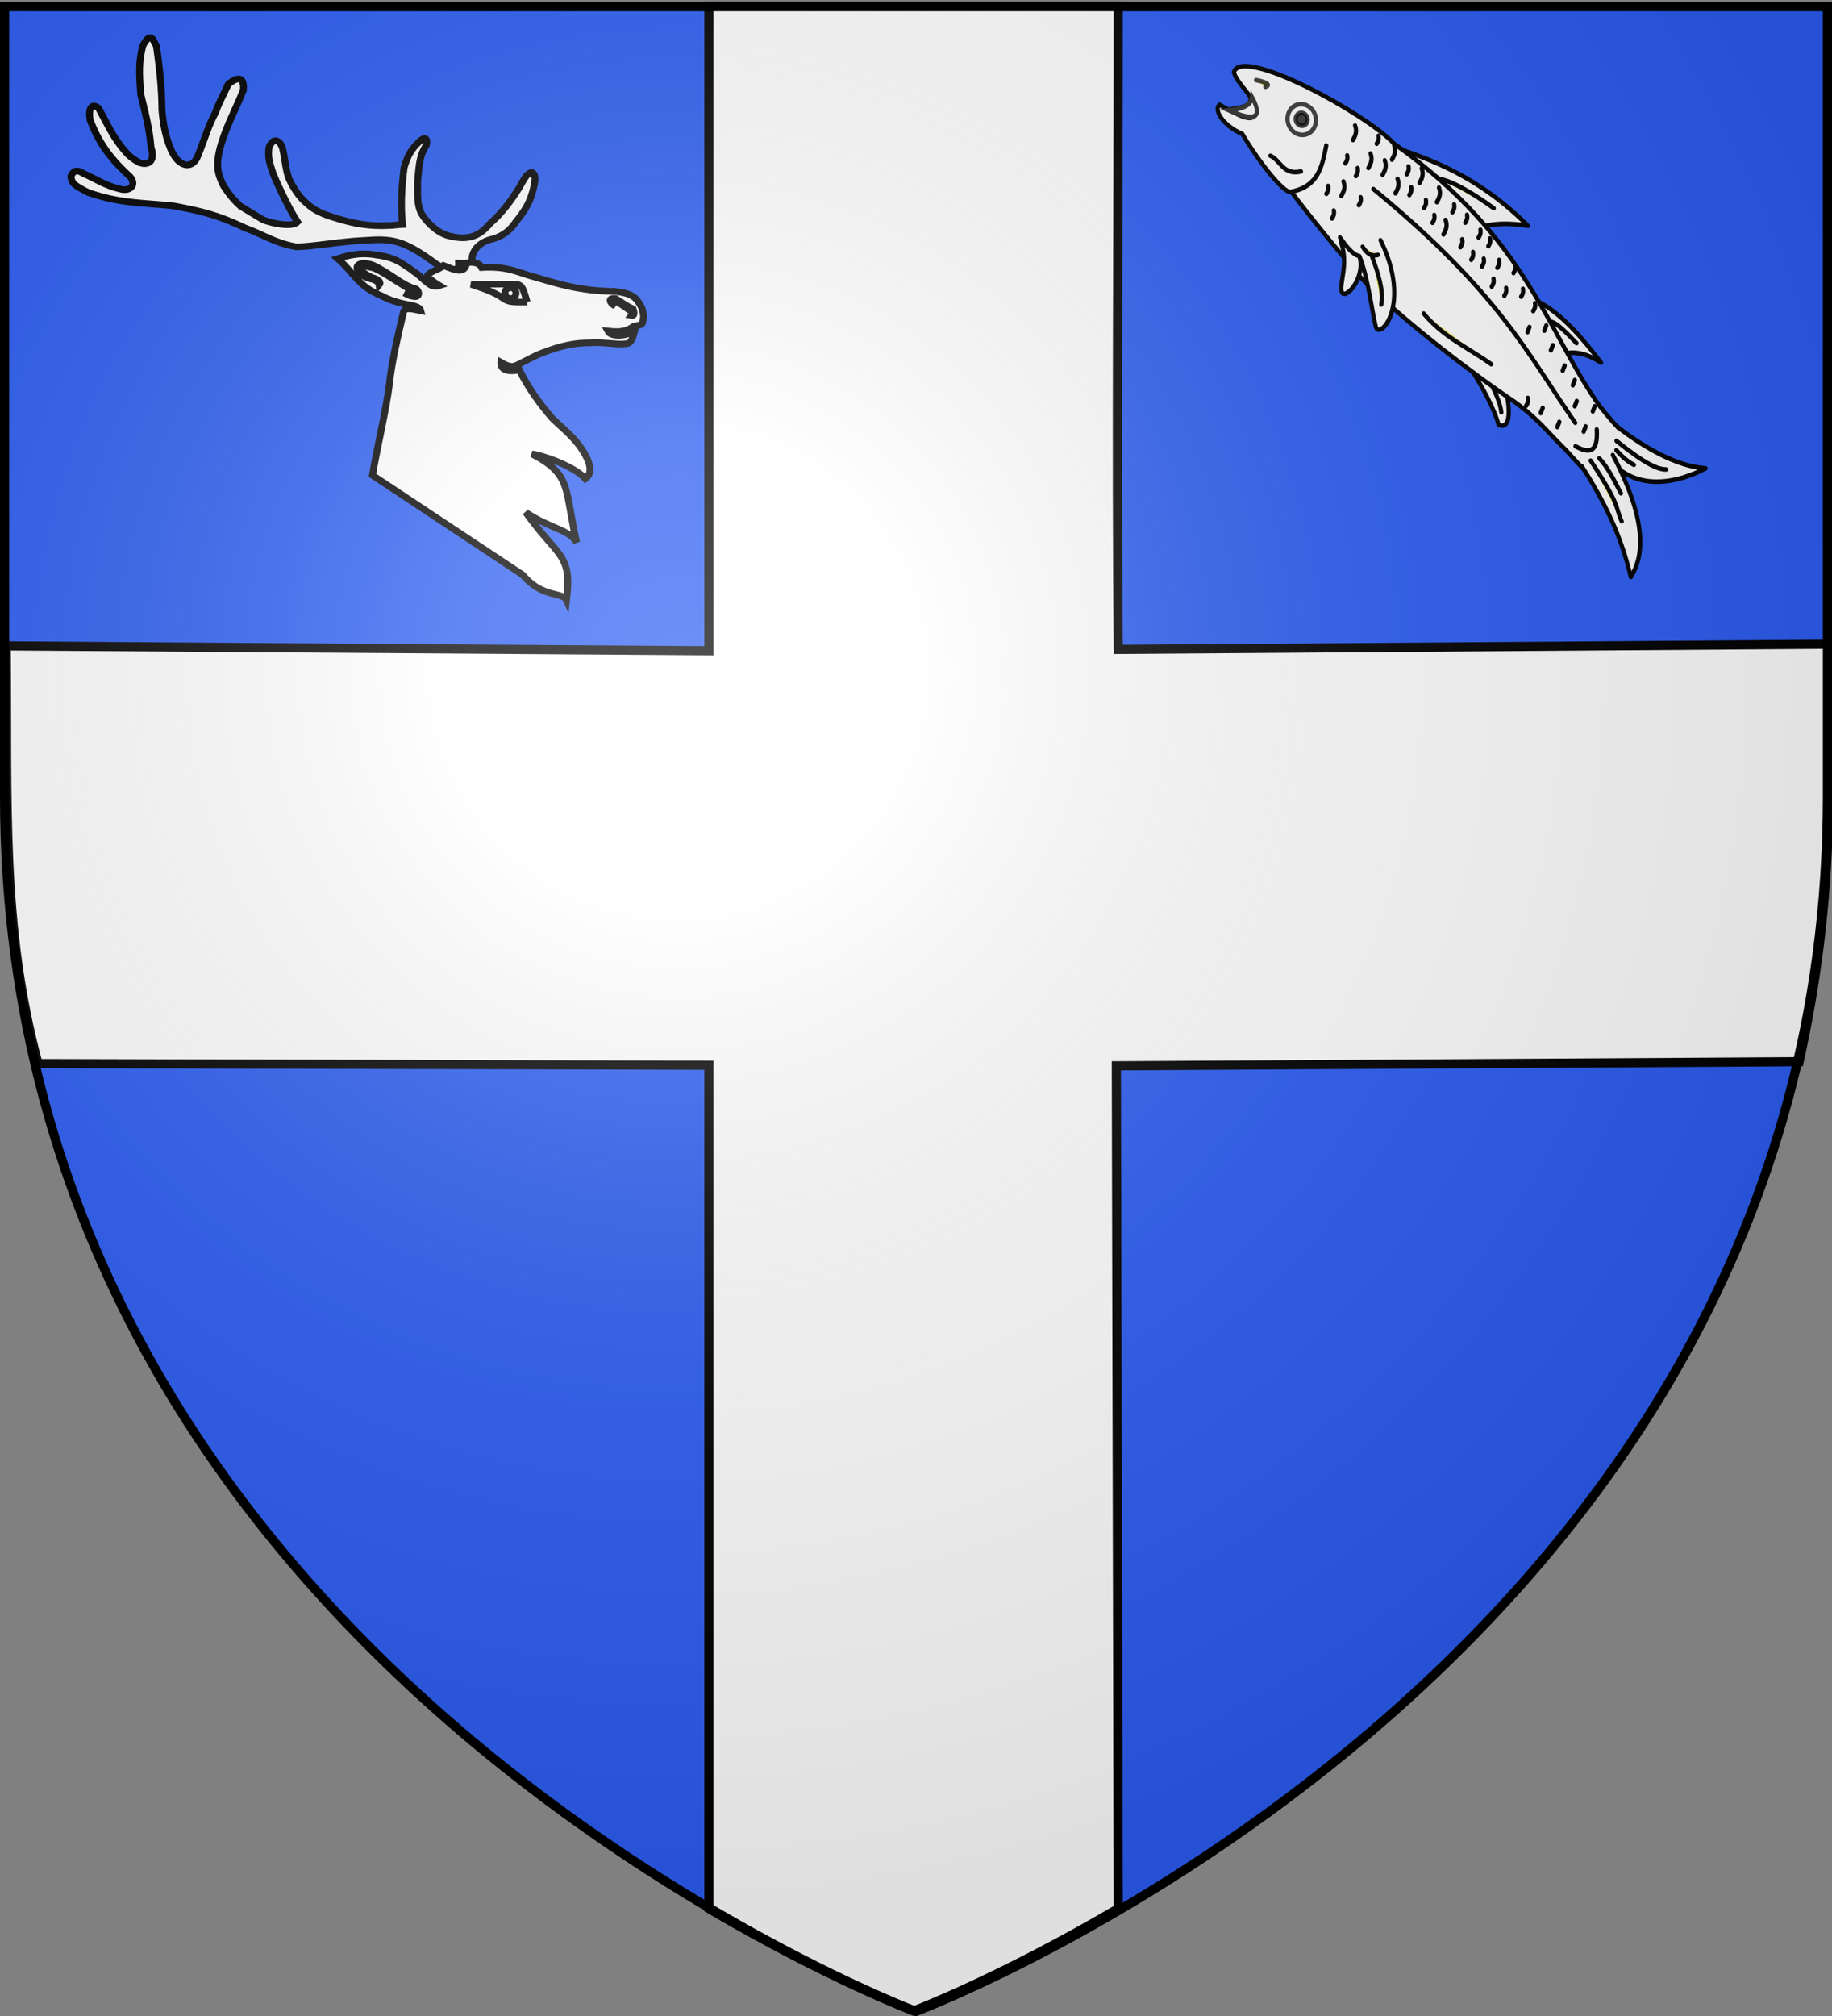 <svg xmlns="http://www.w3.org/2000/svg" xmlns:xlink="http://www.w3.org/1999/xlink" width="600" height="660" version="1.0"><rect width="100%" height="100%" fill="#808080" stroke="none"/><desc>Flag of Canton of Valais (Wallis)</desc><defs><radialGradient xlink:href="#b" id="g" cx="221.445" cy="226.331" r="300" fx="221.445" fy="226.331" gradientTransform="matrix(1.353 0 0 1.349 -77.63 -85.747)" gradientUnits="userSpaceOnUse"/><linearGradient id="b"><stop offset="0" style="stop-color:white;stop-opacity:.314"/><stop offset=".19" style="stop-color:white;stop-opacity:.251"/><stop offset=".6" style="stop-color:#6b6b6b;stop-opacity:.125"/><stop offset="1" style="stop-color:black;stop-opacity:.125"/></linearGradient></defs><g style="display:inline"><path d="M300 658.5s298.5-112.32 298.5-397.772V2.176H1.5v258.552C1.5 546.18 300 658.5 300 658.5" style="fill:#2b5df2;fill-opacity:1;fill-rule:evenodd;stroke:none;stroke-width:1px;stroke-linecap:butt;stroke-linejoin:miter;stroke-opacity:1"/><g style="display:inline"><path d="M0 0h600v660H0z" style="fill:none;stroke:none" transform="translate(-561.42 -213.695)"/></g><g style="display:inline"><path d="M793.539 214.631V425.62l-230.16-1.588c.53 51.687-1.725 91.669 10.42 136.753l219.74.549v276.111c38.88 22.843 67.03 33.5 67.03 33.5s28.153-10.658 67.032-33.5l-.625-275.916 223.62-1.356c11.78-53.683 9.785-89.141 9.717-136.688l-232.712 1.693c-.632-67.535 0-136.26 0-210.546z" style="fill:#fff;fill-opacity:1;fill-rule:evenodd;stroke:#000;stroke-width:3;stroke-linecap:butt;stroke-linejoin:miter;stroke-miterlimit:4;stroke-opacity:1;stroke-dasharray:none" transform="translate(-561.362 -212.59)"/><path d="M0 0h600v660H0z" style="fill:none;stroke:none" transform="translate(-561.362 -212.59)"/></g><g style="display:inline"><g style="fill:#fcef3c"><path d="M820.597 181.642c4.59-.254 12.23 2.557 12.021-4.242l4.773 6.894-7.955 6.717z" style="fill:#fcef3c;fill-opacity:1;fill-rule:evenodd;stroke:#000;stroke-width:2;stroke-linecap:round;stroke-linejoin:round;stroke-miterlimit:4;stroke-opacity:1;stroke-dasharray:none" transform="matrix(.665 -.183 .2 .726 -179.816 54.342)"/><g style="fill:#fcef3c"><path d="M887.419 213.816c20.378 11.697 40.093 25.383 55.861 50.911-13.515-5.61-19.712-4.715-27.577-5.303z" style="fill:#fff;fill-opacity:1;fill-rule:evenodd;stroke:#000;stroke-width:2;stroke-linecap:round;stroke-linejoin:round;stroke-miterlimit:4;stroke-opacity:1;stroke-dasharray:none" transform="matrix(.665 -.183 .2 .726 -179.816 54.342)"/><path d="M908.809 234.852c6.463 3.168 13.636 10.24 21.036 18.562" style="fill:#fcef3c;fill-opacity:.75;fill-rule:evenodd;stroke:#000;stroke-width:2;stroke-linecap:round;stroke-linejoin:round;stroke-miterlimit:4;stroke-opacity:1;stroke-dasharray:none" transform="matrix(.665 -.183 .2 .726 -179.816 54.342)"/></g><g style="fill:#fcef3c"><path d="M911.5 326.25c2.096 1.797.454 24.011-6.75 18.5.332-9.82-7.326-36.506-11.652-35.462z" style="fill:#fff;fill-opacity:1;fill-rule:evenodd;stroke:#000;stroke-width:2;stroke-linecap:round;stroke-linejoin:round;stroke-miterlimit:4;stroke-opacity:1;stroke-dasharray:none" transform="matrix(.665 -.183 .2 .726 -179.816 54.342)"/><path d="M906.864 328.544c.796 4.33 1.314 8.384.708 11.313" style="fill:#fcef3c;fill-opacity:.75;fill-rule:evenodd;stroke:#000;stroke-width:2;stroke-linecap:round;stroke-linejoin:round;stroke-miterlimit:4;stroke-opacity:1;stroke-dasharray:none" transform="matrix(.665 -.183 .2 .726 -179.816 54.342)"/></g><g style="fill:#fcef3c"><path d="M934 294.75c10.433 5.73 18.38 19.417 25.5 35.75-6.316-6.336-11.522-8.278-18.5-8z" style="fill:#fff;fill-opacity:1;fill-rule:evenodd;stroke:#000;stroke-width:2;stroke-linecap:round;stroke-linejoin:round;stroke-miterlimit:4;stroke-opacity:1;stroke-dasharray:none" transform="matrix(.665 -.183 .2 .726 -179.816 54.342)"/><path d="M941.866 307.684c1.522.743 3.591 2.717 8.84 11.844" style="fill:#fcef3c;fill-opacity:.75;fill-rule:evenodd;stroke:#000;stroke-width:2;stroke-linecap:round;stroke-linejoin:round;stroke-miterlimit:4;stroke-opacity:1;stroke-dasharray:none" transform="matrix(.665 -.183 .2 .726 -179.816 54.342)"/></g><path d="M828.022 166.44c6.772-10.306 55.268 32.562 64.347 48.436 49.522 55.615 46.339 97.603 61.164 133.997 2.24 4.662 4.479 9.53 6.718 12.374-.976 13.963-10.318 14.996-21.567 13.082l-6.364-11.314c-6.772-10.688-9.29-17.492-19.445-28.284-10.334-10.981-39.137-44.494-53.033-68.236-7.152-14.378-14.277-28.756-20.506-43.133-4.495-.32-12.873-21.444-15.203-30.052-8.13-5.916-10.175-13.904-6.718-14.85 6.566 5.827 13.548 12.739 15.557 6.718 2.568-4.196-5.027-13.327-4.95-18.739" style="fill:#fff;fill-opacity:1;fill-rule:evenodd;stroke:#000;stroke-width:2;stroke-linecap:round;stroke-linejoin:round;stroke-miterlimit:4;stroke-opacity:1;stroke-dasharray:none" transform="matrix(.665 -.183 .2 .726 -179.816 54.342)"/><g style="fill:#fcef3c"><path d="M859.842 194.017a6.718 6.718 0 1 1-13.435 0 6.718 6.718 0 0 1 13.435 0" style="opacity:.765;fill:#fff;fill-opacity:1;fill-rule:evenodd;stroke:#000;stroke-width:2;stroke-linecap:round;stroke-linejoin:round;stroke-miterlimit:4;stroke-opacity:1;stroke-dasharray:none;stroke-dashoffset:0;marker:none;visibility:visible;display:inline;overflow:visible" transform="matrix(.665 -.183 .2 .726 -179.816 54.342)"/><path d="M855.953 194.017a2.828 2.828 0 1 1-5.657 0 2.828 2.828 0 0 1 5.657 0" style="opacity:.765;fill:#000;fill-opacity:1;fill-rule:evenodd;stroke:#000;stroke-width:2;stroke-linecap:round;stroke-linejoin:round;stroke-miterlimit:4;stroke-opacity:1;stroke-dasharray:none;stroke-dashoffset:0;marker:none;visibility:visible;display:inline;overflow:visible" transform="matrix(.665 -.183 .2 .726 -179.816 54.342)"/></g><g style="fill:#fcef3c"><path d="M839.513 223.185c13.08.766 17.203-7.427 21.566-15.38M834.21 205.684c4.026 2.874 3.333 9.838 12.02 10.076" style="fill:#fff;fill-opacity:1;fill-rule:evenodd;stroke:#000;stroke-width:2;stroke-linecap:round;stroke-linejoin:round;stroke-miterlimit:4;stroke-opacity:1;stroke-dasharray:none" transform="matrix(.665 -.183 .2 .726 -179.816 54.342)"/></g><g style="fill:#fcef3c"><g style="fill:#fcef3c;fill-opacity:1"><path d="M855.6 249.878c1.05 10.492-6.726 18.06-5.834 21.39.891 3.33 12.052-3.16 12.55-12.374" style="fill:#fff;fill-opacity:1;fill-rule:evenodd;stroke:#000;stroke-width:2;stroke-linecap:round;stroke-linejoin:round;stroke-miterlimit:4;stroke-opacity:1;stroke-dasharray:none" transform="matrix(.665 -.183 .2 .726 -179.816 54.342)"/><path d="M873.984 253.767c6.408 30.8-13.213 42.069-13.081 35.709s2.717-21.348 1.414-31.466c-3.107-1.505-4.812-5.815-6.541-10.076" style="fill:#fff;fill-opacity:1;fill-rule:evenodd;stroke:#000;stroke-width:2;stroke-linecap:round;stroke-linejoin:round;stroke-miterlimit:4;stroke-opacity:1;stroke-dasharray:none" transform="matrix(.665 -.183 .2 .726 -179.816 54.342)"/></g><path d="M864.968 254.474c1.026 3.351 2.864 5.311 6.01 5.127M868.029 259.711c.707 7.395 1.182 15.564-1.823 21.103" style="fill:#fcef3c;fill-opacity:.75;fill-rule:evenodd;stroke:#000;stroke-width:2;stroke-linecap:round;stroke-linejoin:round;stroke-miterlimit:4;stroke-opacity:1;stroke-dasharray:none" transform="matrix(.665 -.183 .2 .726 -179.816 54.342)"/></g><path d="M877.166 231.493c44.484 57.885 49.686 86.589 62.932 121.27" style="fill:#fff;fill-opacity:.941;fill-rule:evenodd;stroke:#000;stroke-width:2;stroke-linecap:round;stroke-linejoin:round;stroke-miterlimit:4;stroke-opacity:1;stroke-dasharray:none" transform="matrix(.665 -.183 .2 .726 -179.816 54.342)"/><path d="M884.5 289.5c5.977 12.13 16.159 19.53 24.5 29" style="fill:#fcef3c;fill-opacity:.75;fill-rule:evenodd;stroke:#000;stroke-width:2;stroke-linecap:round;stroke-linejoin:round;stroke-miterlimit:4;stroke-opacity:1;stroke-dasharray:none" transform="matrix(.665 -.183 .2 .726 -179.816 54.342)"/><g style="fill:#fcef3c"><path d="M937.27 362.662c7.28 6.517 10.18 2.455 11.844-4.597" style="fill:#fff;fill-opacity:1;fill-rule:evenodd;stroke:#000;stroke-width:2;stroke-linecap:round;stroke-linejoin:round;stroke-miterlimit:4;stroke-opacity:1;stroke-dasharray:none" transform="matrix(.665 -.183 .2 .726 -179.816 54.342)"/><g style="fill:#fcef3c"><path d="M958.97 359.48c9.873 11.957 22.356 23.421 35.045 27.4-.288 0-32.238 7.913-42.956-15.026" style="fill:#fff;fill-opacity:1;fill-rule:evenodd;stroke:#000;stroke-width:2;stroke-linecap:round;stroke-linejoin:round;stroke-miterlimit:4;stroke-opacity:1;stroke-dasharray:none" transform="matrix(.665 -.183 .2 .726 -179.816 54.342)"/><path d="M937.624 371.677c6.325 18.667 9.23 34.426 8.485 52.15 9.257-7.795 14.357-22.464 7.16-53.21" style="fill:#fff;fill-opacity:1;fill-rule:evenodd;stroke:#000;stroke-width:2;stroke-linecap:round;stroke-linejoin:round;stroke-miterlimit:4;stroke-opacity:1;stroke-dasharray:none" transform="matrix(.665 -.183 .2 .726 -179.816 54.342)"/><g style="fill:#fcef3c"><path d="M942.397 370.44c8.009 22.414 5.372 21.541 6.54 28.991M946.64 370.44c2.811 4.73 4.019 11.065 5.48 17.147" style="fill:#fcef3c;fill-opacity:.75;fill-rule:evenodd;stroke:#000;stroke-width:2;stroke-linecap:round;stroke-linejoin:round;stroke-miterlimit:4;stroke-opacity:1;stroke-dasharray:none" transform="matrix(.665 -.183 .2 .726 -179.816 54.342)"/><path d="M956.715 365.136c10.245 13.1 15.4 16.747 19.092 17.678" style="fill:#fff;fill-opacity:1;fill-rule:evenodd;stroke:#000;stroke-width:2;stroke-linecap:round;stroke-linejoin:round;stroke-miterlimit:4;stroke-opacity:1;stroke-dasharray:none" transform="matrix(.665 -.183 .2 .726 -179.816 54.342)"/><path d="M955.478 369.026c2.336 4.351 4.32 6.591 6.187 8.131" style="fill:#fcef3c;fill-opacity:.75;fill-rule:evenodd;stroke:#000;stroke-width:2;stroke-linecap:round;stroke-linejoin:round;stroke-miterlimit:4;stroke-opacity:1;stroke-dasharray:none" transform="matrix(.665 -.183 .2 .726 -179.816 54.342)"/></g></g></g><g style="fill:#fcef3c"><path d="M877.52 222.124c1.599-1.452 3.08-2.993 2.828-5.834M889.35 221.329c1.599-1.452 3.08-2.993 2.828-5.834M883.162 226.632c1.6-1.452 3.08-2.993 2.829-5.834M886.698 235.824c1.6-1.452 3.08-2.993 2.828-5.833M899.072 234.233c1.6-1.452 3.08-2.993 2.829-5.833M904.552 244.31c1.6-1.453 3.08-2.993 2.829-5.834M873.97 208.6c1.6-1.451 3.08-2.992 2.828-5.833M861.596 230.698c1.599-1.452 3.08-2.993 2.828-5.834M903.492 258.629c1.599-1.453 3.08-2.994 2.828-5.834M868.461 236.578c.867-.704 1.688-1.467 1.84-3.1M867.584 217.487c.867-.704 1.688-1.467 1.84-3.1M870.766 224.027c.867-.703 1.688-1.467 1.84-3.1M884.377 212.89c.867-.703 1.689-1.466 1.841-3.099M855.032 228.093c.867-.703 1.689-1.467 1.841-3.1M854.502 239.053c.867-.703 1.688-1.467 1.84-3.099M894.277 229.154c.867-.704 1.688-1.467 1.84-3.1M892.863 238.17c.867-.704 1.688-1.467 1.84-3.1M897.99 245.24c.866-.703 1.687-1.466 1.84-3.099M899.934 252.488c.867-.703 1.688-1.466 1.84-3.099M910.363 250.367c.868-.704 1.689-1.467 1.841-3.1M914.96 256.2c.867-.703 1.688-1.466 1.84-3.099M909.656 265.924c.867-.704 1.689-1.467 1.841-3.1M919.202 263.979c.867-.704 1.689-1.467 1.841-3.1M913.015 272.464c.867-.704 1.688-1.467 1.84-3.1M917.081 276.53c.867-.704 1.688-1.467 1.84-3.1M922.561 268.752c.867-.704 1.688-1.467 1.84-3.1M919.026 286.076c.867-.704 1.688-1.467 1.84-3.1M923.975 278.828c.867-.704 1.689-1.467 1.841-3.1M930.693 282.894c.867-.704 1.688-1.467 1.84-3.1M923.622 291.38c.867-.704 1.688-1.468 1.84-3.1M931.223 293.677c.867-.703 1.688-1.467 1.84-3.099M934.935 301.102c.868-.704 1.689-1.467 1.841-3.1M929.669 309.275l1.59-1.945M937.535 310.6l1.591-1.944M938.066 319.616l1.59-1.944M940.894 329.516l1.59-1.945M925.514 344.719l1.591-1.945M941.955 345.78l1.59-1.945M949.556 350.022l1.591-1.944M942.839 357.447l1.59-1.945M943.722 336.764l1.591-1.945M919.733 339.993c.867-.704 1.688-1.467 1.84-3.1M931.348 352.497l1.591-1.945" style="fill:#fcef3c;fill-opacity:.75;fill-rule:evenodd;stroke:#000;stroke-width:2;stroke-linecap:round;stroke-linejoin:round;stroke-miterlimit:4;stroke-opacity:1;stroke-dasharray:none" transform="matrix(.665 -.183 .2 .726 -179.816 54.342)"/></g><path d="M837.188 172.313c2.389.976 7.306 3.707 3.375 3.875" style="opacity:.765;fill:#fcef3c;fill-opacity:1;fill-rule:evenodd;stroke:#000;stroke-width:2;stroke-linecap:round;stroke-linejoin:round;stroke-miterlimit:4;stroke-opacity:1;stroke-dasharray:none;stroke-dashoffset:0;marker:none;visibility:visible;display:inline;overflow:visible" transform="matrix(.665 -.183 .2 .726 -179.816 54.342)"/></g></g><path d="M647.62 168.954c6.08 1.029 10.742.64 12.346-2.806 2.39 9.61-1.27 11.15-12.346 2.806z" style="fill:#fff;fill-opacity:1;stroke:#313131;stroke-width:2;stroke-linecap:butt;stroke-linejoin:miter;stroke-miterlimit:4;stroke-opacity:1;stroke-dasharray:none" transform="matrix(.665 -.183 .2 .726 -62.04 31.964)"/><g style="display:inline"><g style="stroke:#000;stroke-width:1.5;stroke-miterlimit:4;stroke-opacity:1;stroke-dasharray:none;display:inline"><path d="M181.708 202.157c-.467-.638-.636-4.018 3.441-5.51 2.337-.51 4.282-1.633 5.896-4.148 1.743-2.26 3.144-4.271 3.865-7.935.589-2.172.052-4.273-1.637-2.366-.645.934-1.114 1.877-1.71 2.942-1.657 2.728-3.646 5.5-6.027 7.674-1.366 1.49-3.36 4.351-8.651 3.025-2.507-.468-4.919-2.714-6.32-5.015-1.231-2.385-.806-5.02-.895-7.406.296-2.94.3-5.717 1.872-8.103.424-1.703-.37-2.026-1.558-.783-2.04 2.002-2.56 3.552-3.242 5.77-.509 4.132-.808 8.515-.341 12.86-1.019.041-2.104.25-3.125.25-3.994.212-7.427-.424-10.87-1.533-3.228-.978-5.09-1.786-6.834-3.492-1.571-1.32-3.05-3.694-3.9-5.74-.678-2.13-.77-4.225-1.28-6.527-.382-1.577-1.862-3.034-2.963-.398-.308 2.215.08 3.525.845 5.868.467 1.32 3.257 7.74 5.338 11.023-1.14 1.264-5.786.288-7.528-.52-1.401-.893-3.42-2.123-4.865-3.059-1.274-1.191-2.346-2.466-3.652-4.557-1.36-2.793-1.83-4.843-.51-9.489 1.273-4.389 3.228-8.017 4.8-12.151.17-2.027-.407-3.724-3.265-1.333-.978 2.215-2 4.095-2.809 6.439-1.614 3.11-2.504 6.513-3.78 9.667-1.024 2.942-3.713 2.866-5.445-.458-1.53-3.026-2.166-6.897-2.376-9.879-.042-5.325-.556-9.6-1.195-14.373-.796-1.428-1.209-3.396-2.964-.05-.853 3.577-.83 5.855-.431 11.013.933 4.005 1.872 7.505 2.21 11.894 1.05 3.308-.698 4.151-2.483 3.469-2.081-1.107-2.962-2.335-3.937-3.57-2.125-2.854-3.278-5.548-4.94-8.7-1.03-.96-2.37-.783-1.85 2.661 1.657 4.516 3.87 8.152 8.247 12.371 2.083 1.807.777 3.956-1.817 3.162-3.143-.766-5.218-2.258-7.727-3.408-.977-.553-2.05-1.324-2.868.524.126 1.534.64 2.072 3.836 3.726 7.053 2.47 11.308 2.217 18.446 2.984 5.863 1.15 9.43 1.96 15.636 5.03 3.782 1.404 6.128 3.278 10.974 4.216 3.61-.041 9.726-1.237 14.698-1.45 5.947-.425 8.4-.324 15.71 5.342 3.22 1.94 4.97 1.695 4.859-.205l3.135.25" style="fill:#fff;fill-opacity:1;fill-rule:evenodd;stroke:#000;stroke-width:1.5;stroke-miterlimit:4;stroke-opacity:1;stroke-dasharray:none" transform="matrix(1.509 0 0 1.451 -119.261 -206.798)"/></g><path d="M253.122 374.781c4.234 5.31 8.678 3.757 9.504 5.707 1.198-10.64-1.702-9.396-8.872-19.828 5.403 3.757 9.453 3.84 11.06 6.798-2.72-12.254-.94-15.2-9.673-19.954 1.8.137 9.14 2.67 11.565 5.591 2.38-1.863-.057-5.68-1.403-7.624-1.868-2.429-3.278-3.546-5.7-5.93-2.617-3.136-5.29-6.876-7.227-11-3.106.621-4.103-.367-4.012-1.72 1.66.999 2.5 1.121 3.46.644q2.21-1.155 4.425-2.314c3.4-1.45 7.107-2.765 11.442-2.721 2.633-.255 5.913.462 7.74.207 1.337 0 1.61-1.544 1.997-2.999-1.427 1.232-5.149 1.63-5.868.119 2.691.319 4.02.112 5.706-1.111.678-.255 1.843-.019 1.843-.914.424-1.364.18-1.776-.158-3.225-1.063-2.045-1.714-3.275-5.99-3.696-7.181-.083-11.93-1.604-17.072-3.18-3.695-.981-5.832-2.548-11.697-2.206-.533-1.181-2.143-1.33-3.315-1.011-.254 2.557-2.439 1.651-4.947.572-1.147 1.106-2.964 1.127-3.643 2.532 1.216.845 1.487 1.22 2.766 2.002-1.676.597-2.395-.425-4.887-2.694-.3-.13-1.133-.837-1.345-1.008-1.784-1.15-3.123-2.64-7.372-3.195-2.25-.425-4.703-.487-8.486.79 3.526 3.195 4.444 6.326 9.544 8.413 1.473.848 3.201 1.44 5.1 1.86 1.73.293 3.142.587 3.365 1.474-2.604-.55-3.288-.59-3.697.135-1.166 5.218-2.554 11.033-3.094 16.402-.637 5.495-2.83 15.15-3.68 20.604zm-31.131-66.225c.028-.027-.89-.781-1.511-.822-3.491-1.716-3.462-3.196-.158-2.305 1.672.24 7.598 4.787 8.908 5.193 1.068.983-1.426.736-1.864.537.545.28 1.079.64 1.779.736 1.868.553 1.53-1.32.678-1.704-2.76-.638-5.863-3.749-9.263-5.325-2.591-.894-3.994-.042-3.186 1.32.677 1.276 2.25 1.662 3.484 2.001.78.409.975.624 1.068 1.127.211-.28.312-.246.062-.758zm51.15 5.5c-.75-.84-.732-1.385-.047-1.233 1.155.767 2.223 1.483 3.236 2.271.71-.23.596.864.352 1.177.644.139.74-.5.357-1.521-1.445-.595-2.464-1.533-3.739-2.3-1.996-.381-1.103 1.277-.159 1.606z" style="fill:#fff;fill-opacity:1;fill-rule:evenodd;stroke:#000;stroke-width:1.5;stroke-miterlimit:4;stroke-opacity:1;stroke-dasharray:none;display:inline" transform="matrix(1.509 0 0 1.451 -210.745 -355.59)"/><path d="M27.393 57.274c0 .689-.536 1.248-1.198 1.248s-1.197-.559-1.197-1.248c0-.69.536-1.249 1.197-1.249.662 0 1.198.559 1.198 1.249z" style="fill:#fff;fill-opacity:1;stroke:#000;stroke-width:1.5;stroke-miterlimit:4;stroke-opacity:1;stroke-dasharray:none" transform="matrix(1.509 0 0 1.451 127.664 12.868)"/><path d="M254.06 313.216c-1.152-3.988-1.05-4.053-3.801-4.052s-8.359.072-8.359.072 4.085 1.281 6.071 2.54 1.509 1.527 6.09 1.44z" style="fill:none;stroke:#000;stroke-width:1.5;stroke-linecap:butt;stroke-linejoin:miter;stroke-miterlimit:4;stroke-opacity:1;stroke-dasharray:none;display:inline" transform="matrix(1.509 0 0 1.451 -210.745 -355.59)"/></g></g><path d="M300 658.5s298.5-112.32 298.5-397.772V2.176H1.5v258.552C1.5 546.18 300 658.5 300 658.5" style="opacity:1;fill:url(#g);fill-opacity:1;fill-rule:evenodd;stroke:none;stroke-width:1px;stroke-linecap:butt;stroke-linejoin:miter;stroke-opacity:1"/><path d="M300 658.5S1.5 546.18 1.5 260.728V2.176h597v258.552C598.5 546.18 300 658.5 300 658.5z" style="opacity:1;fill:none;fill-opacity:1;fill-rule:evenodd;stroke:#000;stroke-width:3;stroke-linecap:butt;stroke-linejoin:miter;stroke-miterlimit:4;stroke-dasharray:none;stroke-opacity:1"/></svg>